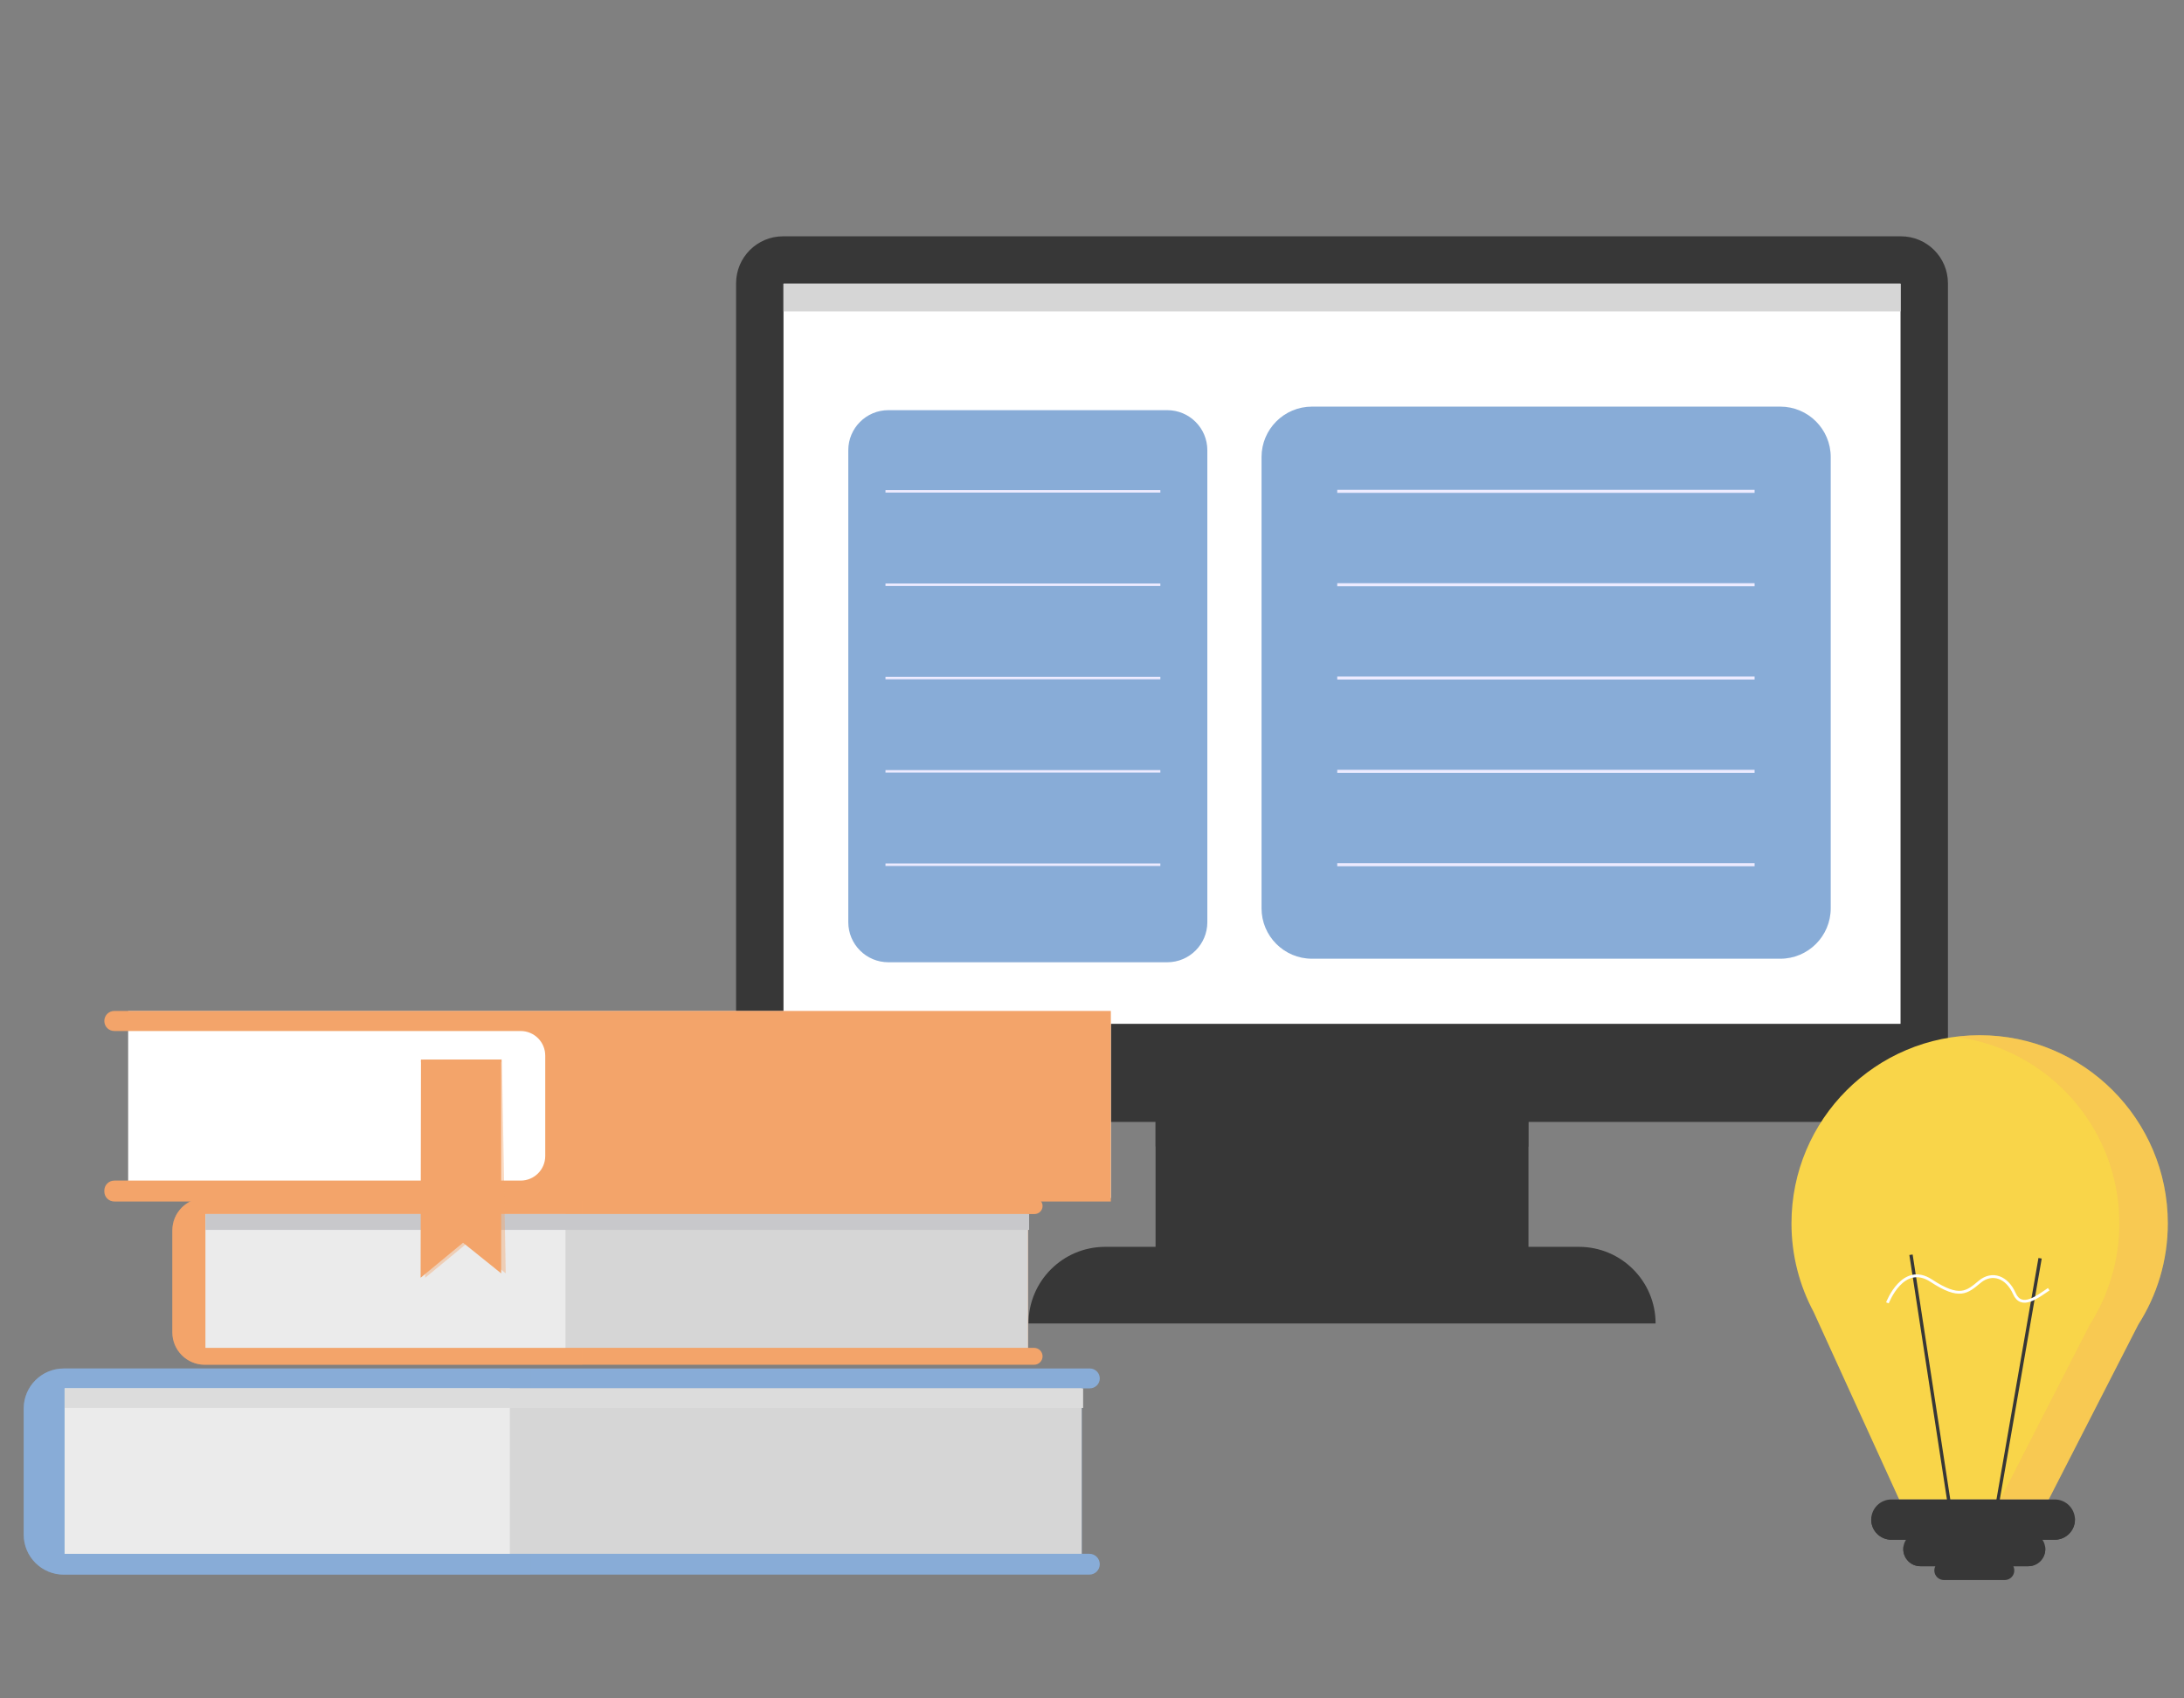 <svg width="270" height="210" viewBox="0 0 270 210" fill="none" xmlns="http://www.w3.org/2000/svg">
<rect x="0" y="0" width="270" height="210" fill="#808080" stroke="none"/>
<path d="M188.945 133.078H142.865V158.856H188.945V133.078Z" fill="#373737"/>
<g style="mix-blend-mode:multiply" opacity="0.5">
<path d="M188.945 133.078H142.865V158.856H188.945V133.078Z" fill="#373737"/>
</g>
<g style="mix-blend-mode:multiply" opacity="0.7">
<path d="M188.945 133.652H142.865V141.773H188.945V133.652Z" fill="#373737"/>
<g style="mix-blend-mode:multiply" opacity="0.5">
<path d="M188.945 133.652H142.865V141.773H188.945V133.652Z" fill="#373737"/>
</g>
</g>
<path d="M235.007 29.219H96.81C93.601 29.219 91 31.82 91 35.029V132.914C91 136.123 93.601 138.725 96.81 138.725H235.007C238.216 138.725 240.817 136.123 240.817 132.914V35.029C240.817 31.82 238.216 29.219 235.007 29.219Z" fill="#373737"/>
<path d="M234.957 126.593V35.078L96.861 35.078V126.593L234.957 126.593Z" fill="white"/>
<g style="mix-blend-mode:multiply">
<path d="M179.476 135.438H152.342C151.036 135.438 149.973 134.375 149.973 133.069C149.973 131.762 151.036 130.699 152.342 130.699H179.476C180.782 130.699 181.845 131.762 181.845 133.069C181.845 134.375 180.782 135.438 179.476 135.438Z" fill="#373737"/>
</g>
<path d="M234.956 35.078H96.859V38.502H234.956V35.078Z" fill="#D6D6D6"/>
<path d="M204.667 163.645H127.15C127.15 158.413 131.395 154.168 136.628 154.168H195.198C200.431 154.168 204.675 158.413 204.675 163.645H204.667Z" fill="#373737"/>
<path d="M144.303 50.715H109.827C107.09 50.715 104.871 52.934 104.871 55.671V114.024C104.871 116.761 107.09 118.98 109.827 118.98H144.303C147.04 118.98 149.259 116.761 149.259 114.024V55.671C149.259 52.934 147.04 50.715 144.303 50.715Z" fill="#88ACD7"/>
<path d="M220.089 50.277H162.196C158.751 50.277 155.959 53.07 155.959 56.514V112.306C155.959 115.75 158.751 118.543 162.196 118.543H220.089C223.533 118.543 226.326 115.75 226.326 112.306V56.514C226.326 53.07 223.533 50.277 220.089 50.277Z" fill="#88ACD7"/>
<path d="M165.318 60.75H216.915" stroke="#EDEBFF" stroke-width="0.38" stroke-miterlimit="10"/>
<path d="M165.318 72.301H216.915" stroke="#EDEBFF" stroke-width="0.38" stroke-miterlimit="10"/>
<path d="M165.318 83.836H216.915" stroke="#EDEBFF" stroke-width="0.38" stroke-miterlimit="10"/>
<path d="M165.318 95.375H216.915" stroke="#EDEBFF" stroke-width="0.38" stroke-miterlimit="10"/>
<path d="M165.318 106.918H216.915" stroke="#EDEBFF" stroke-width="0.38" stroke-miterlimit="10"/>
<path d="M109.469 60.75H143.451" stroke="#EDEBFF" stroke-width="0.31" stroke-miterlimit="10"/>
<path d="M109.469 72.301H143.451" stroke="#EDEBFF" stroke-width="0.31" stroke-miterlimit="10"/>
<path d="M109.469 83.836H143.451" stroke="#EDEBFF" stroke-width="0.31" stroke-miterlimit="10"/>
<path d="M109.469 95.375H143.451" stroke="#EDEBFF" stroke-width="0.31" stroke-miterlimit="10"/>
<path d="M109.469 106.918H143.451" stroke="#EDEBFF" stroke-width="0.31" stroke-miterlimit="10"/>
<path d="M133.733 171.666H134.731C135.409 171.666 135.961 171.115 135.961 170.437C135.961 169.758 135.409 169.207 134.731 169.207H7.885C5.15 169.207 2.93 171.428 2.93 174.162V189.743C2.93 192.478 5.15 194.698 7.885 194.698H134.672C135.387 194.698 135.961 194.117 135.961 193.409C135.961 192.694 135.379 192.12 134.672 192.12H133.733V171.666Z" fill="#88ACD7"/>
<g style="mix-blend-mode:screen" opacity="0.32">
<path d="M7.877 169.215H65.574V194.706H7.877C5.142 194.706 2.922 192.486 2.922 189.751V174.17C2.922 171.435 5.142 169.215 7.877 169.215Z" fill="#88ACD7"/>
</g>
<path d="M133.724 171.668H7.988V192.122H133.724V171.668Z" fill="#D6D6D6"/>
<path opacity="0.52" d="M63.025 171.668H7.988V192.122H63.025V171.668Z" fill="white"/>
<g style="mix-blend-mode:multiply">
<path d="M133.903 171.668H7.988V174.09H133.903V171.668Z" fill="#DCDCDC"/>
</g>
<path d="M127.086 150.111H127.898C128.449 150.111 128.889 149.664 128.889 149.12C128.889 148.569 128.442 148.129 127.898 148.129H25.314C23.101 148.129 21.305 149.925 21.305 152.138V164.738C21.305 166.951 23.101 168.747 25.314 168.747H127.846C128.419 168.747 128.889 168.278 128.889 167.704C128.889 167.13 128.419 166.661 127.846 166.661H127.086V150.118V150.111Z" fill="#F3A46A"/>
<g style="mix-blend-mode:screen" opacity="0.32">
<path d="M25.314 148.129H71.975V168.747H25.314C23.101 168.747 21.305 166.951 21.305 164.738V152.138C21.305 149.925 23.101 148.129 25.314 148.129Z" fill="#F3A46A"/>
</g>
<path d="M127.085 150.113H25.402V166.656H127.085V150.113Z" fill="#D6D6D6"/>
<path opacity="0.52" d="M69.91 150.113H25.402V166.656H69.91V150.113Z" fill="white"/>
<g style="mix-blend-mode:multiply">
<path d="M127.227 150.113H25.402V152.073H127.227V150.113Z" fill="#C8C8CB"/>
</g>
<path d="M137.332 148.134H15.844V136.472V125.02H137.332V148.134Z" fill="white"/>
<path d="M12.898 126.252C12.898 126.93 13.45 127.481 14.128 127.481H64.366C66.05 127.481 67.406 128.845 67.406 130.522V142.936C67.406 144.62 66.042 145.976 64.366 145.976H14.128C13.45 145.976 12.898 146.527 12.898 147.205V147.332C12.898 148.01 13.45 148.562 14.128 148.562H137.33V125H14.128C13.45 125 12.898 125.551 12.898 126.229V126.252Z" fill="#F3A46A"/>
<g style="mix-blend-mode:multiply" opacity="0.41">
<path d="M62.052 131L62.522 157.445L57.812 153.66L52.566 157.989L52.619 131.03L62.052 131Z" fill="#F3A46A"/>
</g>
<path d="M61.955 131V157.445L57.246 153.66L52 157.989L52.045 131.03L61.955 131Z" fill="#F3A46A"/>
<g style="mix-blend-mode:multiply">
<path d="M61.955 131.343H52.045V131.03L61.955 131V131.343Z" fill="#F3A46A"/>
</g>
<path d="M268 151.263C268 138.417 257.582 128 244.736 128C231.89 128 221.473 138.417 221.473 151.263C221.473 155.22 222.464 158.946 224.207 162.21L234.788 185.406H253.275L264.348 163.782C266.658 160.168 268 155.876 268 151.263Z" fill="#F9D549"/>
<path d="M254.029 190.384H233.821C232.45 190.384 231.332 189.266 231.332 187.895C231.332 186.524 232.45 185.406 233.821 185.406H254.029C255.4 185.406 256.518 186.524 256.518 187.895C256.518 189.266 255.4 190.384 254.029 190.384Z" fill="#373737"/>
<path d="M250.74 193.655H237.402C236.239 193.655 235.293 192.709 235.293 191.546C235.293 190.384 236.232 189.438 237.402 189.438H250.74C251.902 189.438 252.849 190.384 252.849 191.546C252.849 192.709 251.902 193.655 250.74 193.655Z" fill="#373737"/>
<path d="M247.836 195.366H240.318C239.662 195.366 239.133 194.837 239.133 194.181C239.133 193.525 239.662 192.996 240.318 192.996H247.836C248.492 192.996 249.021 193.525 249.021 194.181C249.021 194.837 248.492 195.366 247.836 195.366Z" fill="#373737"/>
<path d="M246.59 187.892L252.208 155.582" stroke="#373737" stroke-width="0.41" stroke-miterlimit="10"/>
<path d="M241.257 187.73L236.25 155.145" stroke="#373737" stroke-width="0.41" stroke-miterlimit="10"/>
<path d="M233.336 161.094C233.336 161.094 235.244 156.049 238.753 158.352C242.263 160.654 243.179 159.79 244.737 158.494C246.301 157.197 248.135 157.92 249.021 159.932C249.908 161.951 251.89 160.334 253.276 159.41" stroke="white" stroke-width="0.35" stroke-miterlimit="10"/>
<g style="mix-blend-mode:multiply">
<path d="M254.029 189.498H233.821C232.599 189.498 231.585 188.612 231.377 187.449C231.354 187.591 231.332 187.74 231.332 187.889C231.332 189.26 232.45 190.378 233.821 190.378H254.029C255.4 190.378 256.518 189.26 256.518 187.889C256.518 187.74 256.503 187.591 256.473 187.449C256.265 188.612 255.251 189.498 254.029 189.498Z" fill="#373737"/>
</g>
<g style="mix-blend-mode:multiply">
<path d="M250.74 192.771H237.402C236.389 192.771 235.547 192.056 235.345 191.109C235.316 191.251 235.301 191.4 235.301 191.549C235.301 192.711 236.247 193.658 237.41 193.658H250.748C251.91 193.658 252.856 192.711 252.856 191.549C252.856 191.4 252.842 191.251 252.812 191.109C252.611 192.063 251.769 192.771 250.755 192.771H250.74Z" fill="#373737"/>
</g>
<g style="mix-blend-mode:multiply" opacity="0.25">
<path d="M244.734 128C243.72 128 242.722 128.067 241.738 128.194C253.169 129.662 262.006 139.431 262.006 151.263C262.006 155.868 260.665 160.168 258.355 163.782L247.282 185.406H253.266L264.339 163.782C266.649 160.168 267.99 155.876 267.99 151.263C267.99 138.417 257.573 128 244.726 128H244.734Z" fill="#F3A46A"/>
</g>
</svg>
